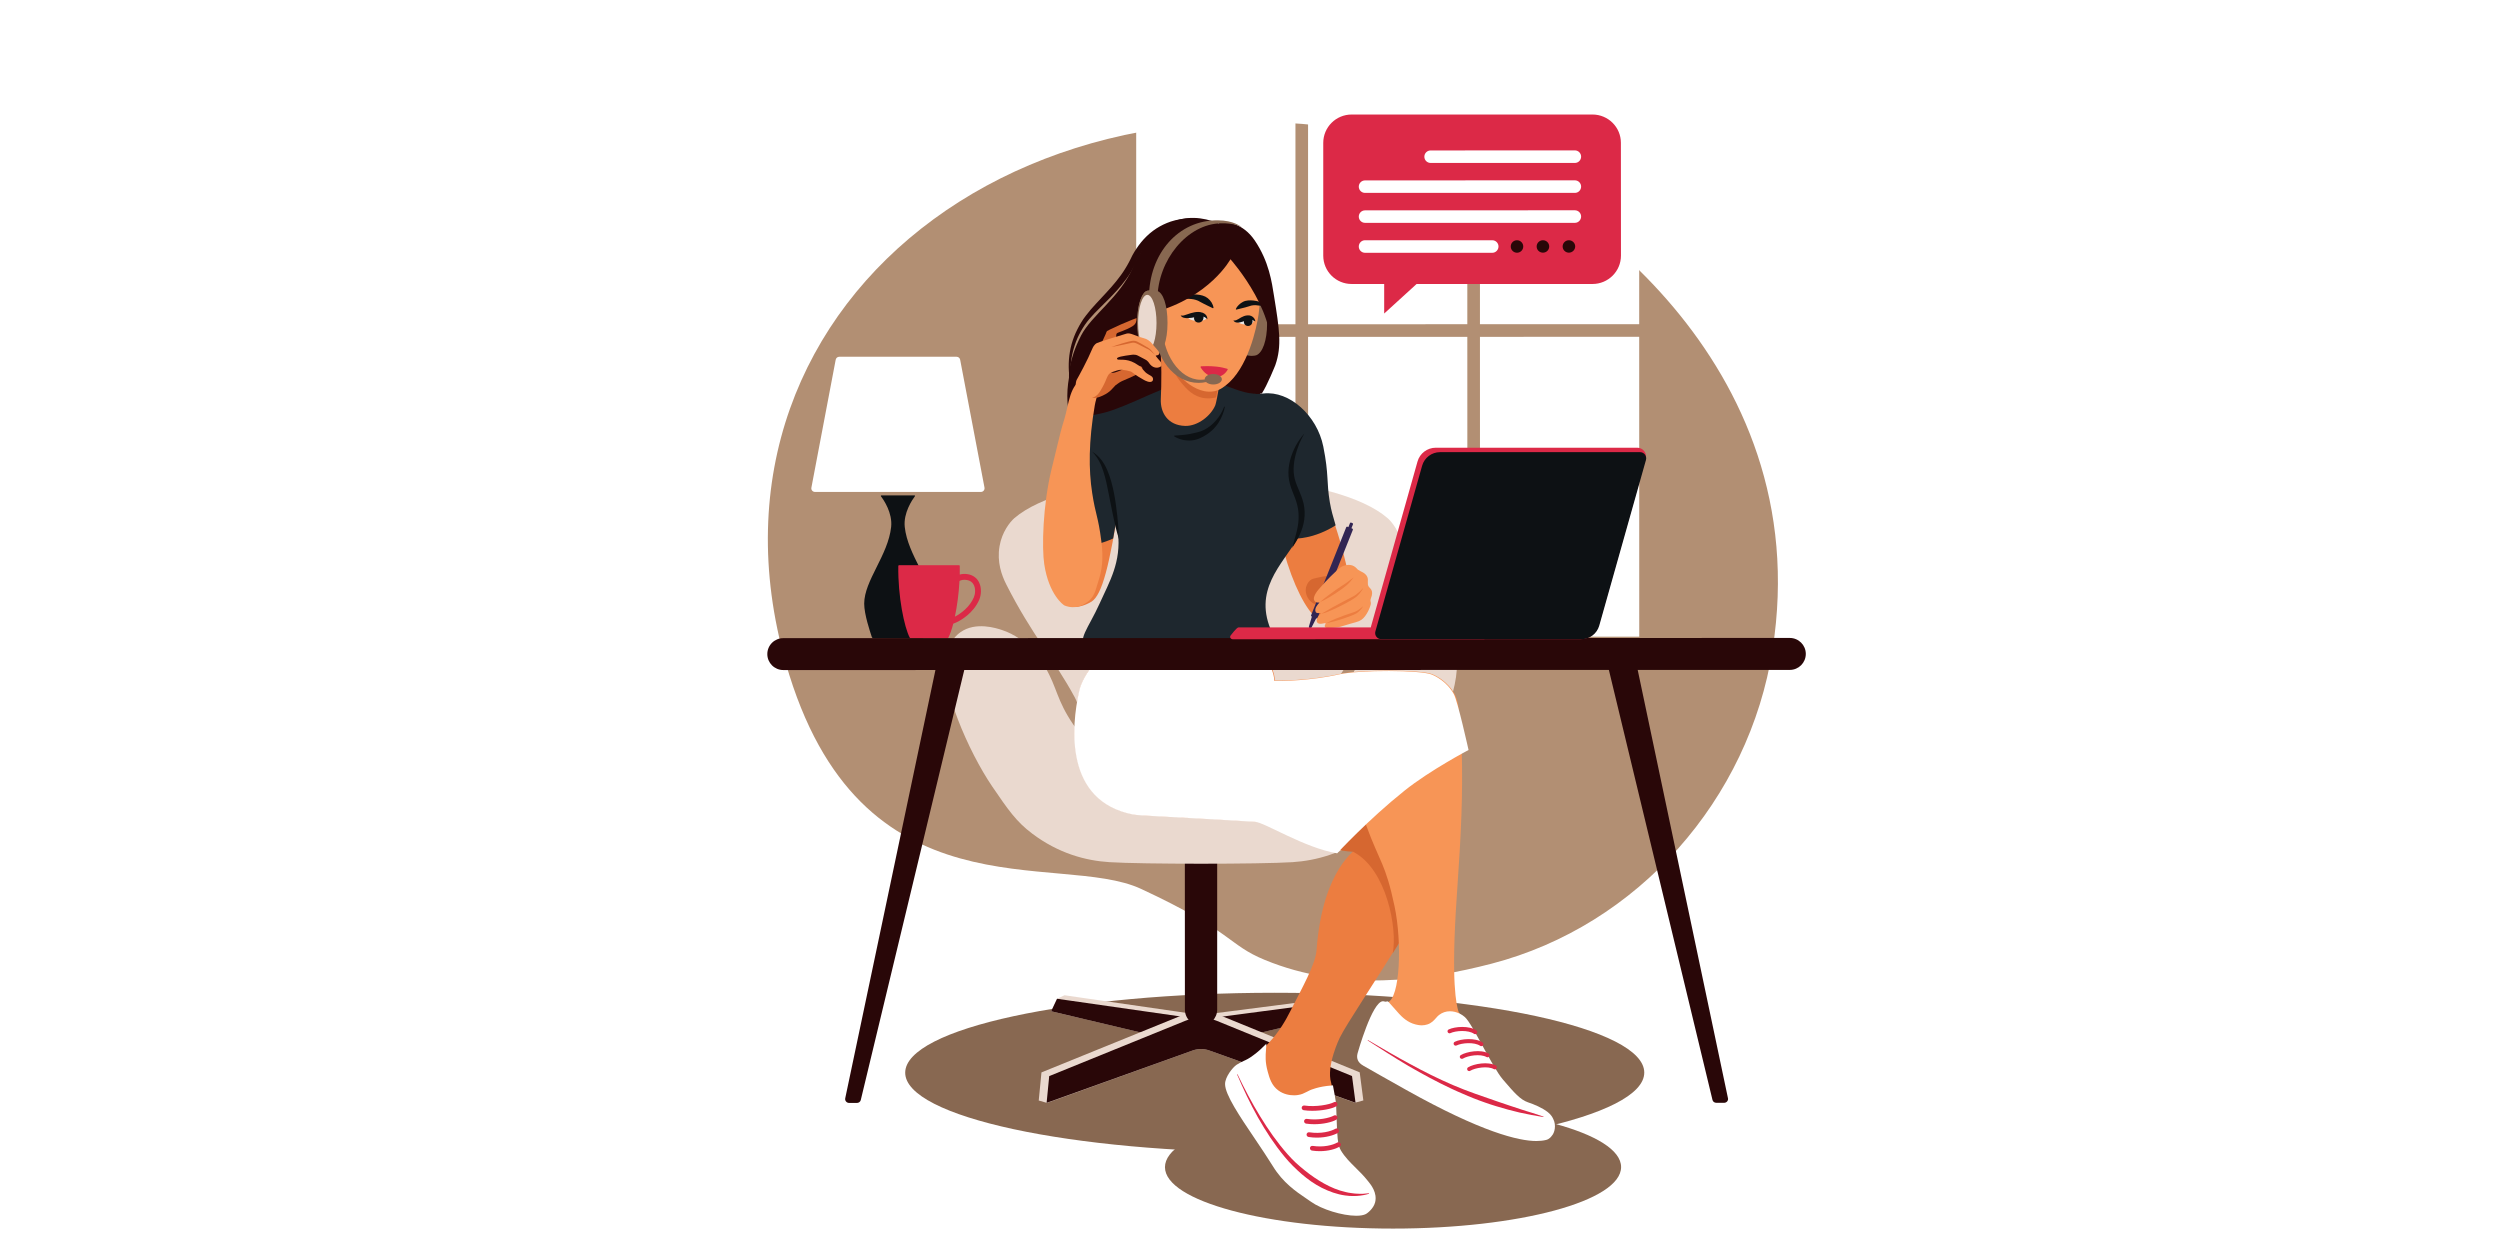 <?xml version="1.0" encoding="UTF-8"?>
<svg xmlns="http://www.w3.org/2000/svg" xmlns:xlink="http://www.w3.org/1999/xlink" width="200" zoomAndPan="magnify" viewBox="0 0 150 75" height="100" preserveAspectRatio="xMidYMid meet" version="1.0">
  <defs>
    <clipPath id="8383afffdf">
      <path d="M 69 66 L 98 66 L 98 73.715 L 69 73.715 Z M 69 66 " clip-rule="nonzero"></path>
    </clipPath>
  </defs>
  <rect x="-15" width="180" fill="#ffffff" y="-7.5" height="90" fill-opacity="1"></rect>
  <rect x="-15" width="180" fill="#ffffff" y="-7.5" height="90" fill-opacity="1"></rect>
  <rect x="-15" width="180" fill="#ffffff" y="-7.5" height="90" fill-opacity="1"></rect>
  <path fill="#b28f73" d="M 75.895 57.598 C 73.656 56.68 74.023 55.918 68.461 53.332 C 63.52 51.039 51.555 55.262 47.145 39.781 C 40.844 17.66 63.258 0.965 88.566 9.648 C 93.73 11.422 109.086 21.57 106.352 38.977 C 104.941 47.965 98.277 55.539 89.496 57.82 C 85.508 58.855 80.586 59.527 75.895 57.598 " fill-opacity="1" fill-rule="nonzero"></path>
  <path fill="#ffffff" d="M 77.73 38.203 L 68.176 38.203 L 68.172 20.215 L 77.727 20.211 L 77.73 38.203 " fill-opacity="1" fill-rule="nonzero"></path>
  <path fill="#ffffff" d="M 77.727 19.457 L 68.172 19.457 L 68.172 1.469 L 77.727 1.465 L 77.727 19.457 " fill-opacity="1" fill-rule="nonzero"></path>
  <path fill="#ffffff" d="M 88.043 38.199 L 78.488 38.203 L 78.484 20.211 L 88.039 20.211 L 88.043 38.199 " fill-opacity="1" fill-rule="nonzero"></path>
  <path fill="#ffffff" d="M 88.039 19.453 L 78.484 19.457 L 78.484 1.465 L 88.039 1.465 L 88.039 19.453 " fill-opacity="1" fill-rule="nonzero"></path>
  <path fill="#ffffff" d="M 98.355 38.199 L 88.801 38.199 L 88.797 20.211 L 98.352 20.207 L 98.355 38.199 " fill-opacity="1" fill-rule="nonzero"></path>
  <path fill="#ffffff" d="M 98.352 19.453 L 88.797 19.453 L 88.797 1.465 L 98.352 1.461 L 98.352 19.453 " fill-opacity="1" fill-rule="nonzero"></path>
  <g clip-path="url(#8383afffdf)">
    <path fill="#886851" d="M 69.898 70.031 C 69.898 72.066 76.023 73.715 83.582 73.715 C 91.141 73.715 97.266 72.062 97.266 70.023 C 97.266 67.988 91.137 66.34 83.582 66.34 C 76.023 66.34 69.898 67.992 69.898 70.031 " fill-opacity="1" fill-rule="nonzero"></path>
  </g>
  <path fill="#886851" d="M 54.312 64.363 C 54.312 67.008 64.242 69.152 76.484 69.148 C 88.73 69.148 98.66 67 98.656 64.355 C 98.656 61.707 88.73 59.566 76.484 59.566 C 64.238 59.57 54.312 61.715 54.312 64.363 " fill-opacity="1" fill-rule="nonzero"></path>
  <path fill="#ead9cf" d="M 80.219 59.852 L 72.062 60.902 L 63.871 59.715 L 63.422 59.926 L 63.07 60.676 L 72.062 62.805 L 81.055 60.676 L 80.699 60.027 L 80.219 59.852 " fill-opacity="1" fill-rule="nonzero"></path>
  <path fill="#290708" d="M 80.699 60.023 L 72.062 61.164 L 63.422 59.926 L 63.07 60.676 L 72.062 62.809 L 81.055 60.676 L 80.699 60.023 " fill-opacity="1" fill-rule="nonzero"></path>
  <path fill="#ead9cf" d="M 81.582 64.34 L 73.055 60.859 C 72.422 60.586 71.699 60.586 71.066 60.859 L 62.488 64.344 L 62.324 66.031 L 62.824 66.176 L 71.543 63.035 C 71.879 62.914 72.246 62.914 72.582 63.035 L 81.293 66.164 L 81.801 66.027 L 81.582 64.34 " fill-opacity="1" fill-rule="nonzero"></path>
  <path fill="#290708" d="M 81.121 64.562 L 73.008 61.25 C 72.402 60.992 71.719 60.992 71.113 61.25 L 62.953 64.566 L 62.797 66.172 L 71.566 63.027 C 71.887 62.914 72.238 62.914 72.555 63.027 L 81.332 66.168 L 81.121 64.562 " fill-opacity="1" fill-rule="nonzero"></path>
  <path fill="#290708" d="M 72.062 61.539 C 71.527 61.539 71.094 61.109 71.094 60.574 L 71.09 50.039 C 71.09 49.812 71.277 49.625 71.508 49.625 L 72.613 49.625 C 72.844 49.625 73.031 49.812 73.031 50.039 L 73.031 60.574 C 73.031 61.105 72.598 61.539 72.062 61.539 " fill-opacity="1" fill-rule="nonzero"></path>
  <path fill="#ead9cf" d="M 56.746 39.473 C 56.945 38.465 57.414 38.086 57.633 37.93 C 58.543 37.285 59.785 37.691 60.109 37.797 C 61.676 38.309 62.512 39.688 62.719 40.047 C 63.43 41.258 63.391 42.004 64.406 43.484 C 64.754 43.992 64.988 43.902 65.023 43.883 C 65.277 43.738 64.625 42.098 64.492 41.852 C 63.242 39.539 61.91 38.094 60.375 35.062 C 60.098 34.516 59.809 33.719 59.973 32.77 C 60.117 31.918 60.602 31.316 60.855 31.094 C 62.387 29.773 65.566 29 68.953 28.719 C 71.105 28.539 72.559 28.496 75.16 28.715 C 78.547 29 81.727 29.77 83.258 31.09 C 83.512 31.312 83.996 31.91 84.141 32.766 C 84.305 33.715 84.02 34.512 83.742 35.059 C 82.203 38.09 80.875 39.539 79.625 41.852 C 79.492 42.094 78.84 43.734 79.094 43.879 C 79.129 43.898 79.363 43.988 79.711 43.484 C 80.727 42 80.688 41.254 81.398 40.043 C 81.605 39.684 82.441 38.305 84.008 37.793 C 84.332 37.688 85.574 37.281 86.484 37.926 C 86.703 38.078 87.172 38.457 87.371 39.469 C 87.703 41.152 86.027 45.066 84.582 47.188 C 83.629 48.586 83.133 49.301 82.195 50.008 C 80.613 51.203 78.977 51.637 77.551 51.73 C 75.586 51.855 68.531 51.855 66.57 51.73 C 65.145 51.641 63.508 51.207 61.926 50.012 C 60.984 49.305 60.488 48.59 59.535 47.191 C 58.09 45.07 56.414 41.156 56.746 39.473 " fill-opacity="1" fill-rule="nonzero"></path>
  <path fill="#ead9cf" d="M 86.598 39.406 C 86.805 40.781 84.734 45.504 82.141 47.027 C 81.035 47.68 80.176 48.117 78.484 48.258 C 73.262 48.691 70.066 48.93 64.805 48.176 C 63.023 47.918 62.086 47.637 61.191 46.945 C 58.941 45.203 58.145 42.867 57.879 42.121 C 57.609 41.371 56.855 38.785 57.965 38.008 C 59.324 37.055 61.316 38.605 61.645 38.926 C 62.578 39.84 63.07 41.004 63.246 41.469 C 63.508 42.16 63.914 43.523 64.957 44.094 C 66.609 45 75.418 46.652 79.238 44.012 C 79.957 43.52 80.453 42.129 80.453 42.129 C 80.645 41.719 81.047 40.457 81.668 39.582 C 81.668 39.582 82.543 38.215 84.188 37.82 C 85.797 37.438 86.438 38.316 86.598 39.406 " fill-opacity="1" fill-rule="nonzero"></path>
  <path fill="#ec7d40" d="M 67.57 38.559 C 66.141 38.871 65 40.461 64.789 41.402 C 64.289 43.625 63.91 48.043 68.012 48.848 C 68.395 48.922 69.957 48.965 75.332 49.281 C 75.988 49.32 79.285 50.887 81.262 50.961 C 81.504 50.969 79.359 51.98 78.992 57.016 C 78.93 57.867 78.117 59.289 77.383 60.738 C 77.18 61.137 76.773 61.906 76.066 62.637 C 75.824 62.883 75.605 63.109 75.262 63.363 C 74.766 63.73 74.629 63.688 74.234 63.949 C 74.016 64.094 73.578 64.641 73.578 65.043 C 73.578 65.918 75.406 68.254 76.434 69.93 C 77.137 71.082 78.098 71.617 78.703 72.047 C 79.539 72.645 81.34 73.066 81.922 72.777 C 81.953 72.762 82.34 72.504 82.434 72.121 C 82.582 71.535 82.125 71.043 81.996 70.879 C 81.484 70.223 80.824 69.785 80.387 69.055 C 80.117 68.609 80.164 67.785 80.09 66.211 C 80.09 66.125 79.887 65.012 79.871 64.969 C 79.555 63.969 80.383 62.27 80.383 62.27 C 80.797 61.422 82.535 58.867 84.172 56.188 C 85.133 54.613 86.668 52.934 87.207 50.172 C 87.273 49.832 87.41 48.988 87.117 48.332 C 86.055 46.129 84.191 45.719 81.039 44.613 C 79.711 44.145 75.551 42.715 75.551 42.57 C 75.551 42.352 75.73 42.152 76.355 41.258 C 76.922 40.445 75.477 38.594 74.816 38.41 C 74.5 38.324 74.203 38.492 74.086 38.559 C 72.68 39.312 71.242 39.496 69.105 38.852 C 67.996 38.512 68.164 38.43 67.57 38.559 " fill-opacity="1" fill-rule="nonzero"></path>
  <path fill="#d66730" d="M 81.207 51.113 C 81.207 51.109 81.199 51.105 81.188 51.105 C 80.773 51.09 80.305 51.012 79.809 50.891 C 80.227 49.25 82.824 46.113 84.082 45.875 C 84.289 45.965 84.488 46.055 84.676 46.148 C 87.043 49.355 85.465 53.688 84.371 55.906 C 84.273 56.051 84.184 56.191 84.098 56.332 C 83.922 56.625 83.742 56.914 83.562 57.199 C 83.859 55.738 83.199 52.164 81.215 51.121 C 81.211 51.121 81.207 51.117 81.207 51.113 " fill-opacity="1" fill-rule="nonzero"></path>
  <path fill="#f79556" d="M 80.309 40.453 C 81.617 40.152 85.301 40.18 85.945 40.453 C 86.109 40.523 86.836 40.852 87.262 41.621 C 87.492 42.031 87.539 42.555 87.629 43.59 C 87.68 44.207 87.695 44.672 87.703 44.977 C 87.773 47.676 87.684 49.82 87.41 53.73 C 87.035 59.094 87.41 60.297 87.488 60.629 C 87.531 60.805 87.703 60.957 87.848 61.078 C 88.316 61.496 89.461 64.055 90.121 64.82 C 90.82 65.637 91.172 66.043 91.66 66.207 C 91.934 66.301 92.465 66.5 92.832 66.793 C 93.031 66.953 93.098 67.105 93.121 67.156 C 93.32 67.535 93.195 67.961 93.051 68.105 C 93.051 68.105 92.941 68.277 92.758 68.324 C 90.707 68.836 85.734 66.074 84.41 65.332 C 83.559 64.859 82.25 64.113 81.832 63.875 C 81.75 63.828 81.41 63.656 81.523 63.223 C 81.754 62.359 82.555 60.02 83.02 60.152 C 83.145 60.188 83.164 60.176 83.238 60.152 C 84.02 59.91 84.125 56.523 83.676 54.391 C 83.137 51.816 82.777 51.723 81.992 49.574 C 81.734 48.863 81.359 47.812 81.48 46.418 C 81.496 46.234 81.512 45.742 81.492 45.598 C 81.406 44.977 81.074 44.609 80.453 44.395 C 78.551 43.738 75.109 42.496 75.109 42.496 C 75.109 42.496 75.543 40.535 76.426 40.82 C 76.598 40.871 78.711 40.82 80.309 40.453 " fill-opacity="1" fill-rule="nonzero"></path>
  <path fill="#ffffff" d="M 81.375 72.945 C 81.625 72.945 81.82 72.91 81.957 72.84 C 82.012 72.812 82.406 72.539 82.508 72.137 C 82.648 71.566 82.258 71.086 82.094 70.883 C 82.078 70.863 82.066 70.848 82.055 70.836 C 81.836 70.559 81.594 70.316 81.355 70.082 C 81.02 69.75 80.699 69.438 80.449 69.02 C 80.25 68.688 80.23 68.105 80.199 67.141 C 80.191 66.867 80.18 66.555 80.164 66.207 C 80.16 66.129 80.035 65.422 79.988 65.188 L 79.977 65.121 L 79.914 65.129 C 79.113 65.18 78.617 65.406 78.598 65.414 C 78.52 65.449 78.453 65.484 78.387 65.52 C 78.227 65.602 78.098 65.668 77.883 65.699 C 77.844 65.707 77.758 65.719 77.648 65.719 C 77.395 65.719 77.023 65.668 76.695 65.422 C 76.293 65.125 76.168 64.684 76.062 64.293 C 75.902 63.715 75.934 63.332 75.957 63.027 C 75.965 62.949 75.969 62.879 75.973 62.805 L 75.98 62.621 L 75.848 62.754 C 75.68 62.922 75.488 63.105 75.215 63.305 C 74.941 63.512 74.781 63.586 74.621 63.656 C 74.5 63.715 74.371 63.773 74.195 63.887 C 73.957 64.047 73.504 64.617 73.504 65.043 C 73.504 65.68 74.379 66.973 75.305 68.344 C 75.676 68.895 76.062 69.469 76.371 69.969 C 76.977 70.965 77.781 71.508 78.371 71.906 C 78.473 71.977 78.57 72.043 78.66 72.105 C 79.297 72.562 80.543 72.945 81.375 72.945 " fill-opacity="1" fill-rule="nonzero"></path>
  <path fill="#ffffff" d="M 92.184 68.461 C 92.402 68.461 92.602 68.438 92.773 68.395 C 92.965 68.348 93.082 68.188 93.105 68.152 C 93.273 67.98 93.395 67.52 93.188 67.125 L 93.18 67.109 C 93.148 67.043 93.074 66.891 92.875 66.734 C 92.531 66.461 92.035 66.258 91.684 66.141 C 91.215 65.98 90.867 65.578 90.176 64.773 C 89.848 64.391 89.395 63.559 88.957 62.758 C 88.531 61.98 88.133 61.242 87.895 61.027 C 87.754 60.895 87.406 60.676 86.996 60.676 C 86.758 60.676 86.539 60.75 86.344 60.898 C 86.281 60.941 86.227 61.008 86.164 61.078 C 86.035 61.223 85.891 61.391 85.633 61.469 C 85.531 61.5 85.422 61.52 85.309 61.52 C 85.145 61.52 85.012 61.484 84.941 61.469 C 84.441 61.348 84.121 61.012 83.949 60.832 C 83.82 60.695 83.668 60.52 83.547 60.379 C 83.301 60.094 83.289 60.082 83.238 60.082 L 83.23 60.082 L 83.203 60.09 C 83.172 60.098 83.156 60.102 83.141 60.102 C 83.117 60.102 83.086 60.098 83.039 60.082 C 83.02 60.078 83 60.074 82.98 60.074 C 82.332 60.074 81.461 63.172 81.453 63.203 C 81.371 63.516 81.484 63.762 81.789 63.934 L 81.797 63.941 C 82.066 64.094 83.465 64.891 84.375 65.398 C 88.902 67.93 91.121 68.461 92.184 68.461 " fill-opacity="1" fill-rule="nonzero"></path>
  <path fill="#ffffff" d="M 67.539 38.582 C 68.133 38.453 67.965 38.539 69.078 38.875 C 71.215 39.523 72.652 39.34 74.055 38.582 C 74.172 38.52 74.469 38.348 74.785 38.434 C 75.348 38.59 76.473 39.949 76.453 40.852 C 76.832 40.891 78.781 40.82 80.277 40.477 C 81.59 40.176 85.27 40.203 85.914 40.477 C 86.082 40.547 86.805 40.875 87.23 41.645 C 87.461 42.055 88.113 45 88.113 45 C 88.113 45 85.801 46.215 84.273 47.438 C 82.086 49.184 80.23 51.199 80.23 51.199 C 78.254 50.871 75.883 49.34 75.301 49.309 C 69.93 48.988 68.363 48.945 67.98 48.871 C 63.879 48.066 64.258 43.648 64.758 41.43 C 64.969 40.484 66.109 38.895 67.539 38.582 " fill-opacity="1" fill-rule="nonzero"></path>
  <path fill="#dc2947" d="M 82.062 62.43 C 82.875 62.945 83.68 63.469 84.512 63.961 C 85.348 64.445 86.199 64.906 87.074 65.316 L 87.406 65.469 L 87.738 65.613 C 87.961 65.715 88.184 65.805 88.41 65.895 C 88.637 65.984 88.863 66.07 89.09 66.148 C 89.32 66.23 89.547 66.305 89.781 66.375 C 90.242 66.516 90.711 66.645 91.18 66.754 C 91.652 66.863 92.133 66.945 92.605 67.023 L 92.613 66.996 C 92.387 66.918 92.156 66.848 91.926 66.77 C 91.695 66.699 91.465 66.633 91.238 66.555 L 90.551 66.328 C 90.324 66.254 90.098 66.176 89.871 66.098 C 88.965 65.781 88.051 65.484 87.172 65.102 C 86.289 64.723 85.43 64.293 84.586 63.832 C 83.738 63.379 82.91 62.887 82.074 62.402 L 82.062 62.43 " fill-opacity="1" fill-rule="nonzero"></path>
  <path fill="#dc2947" d="M 88.516 62.051 C 88.492 62.051 88.469 62.047 88.445 62.031 C 88.102 61.785 87.344 61.836 87.023 61.988 C 86.965 62.016 86.891 61.992 86.863 61.93 C 86.832 61.867 86.859 61.797 86.922 61.766 C 87.297 61.59 88.152 61.523 88.586 61.828 C 88.641 61.867 88.656 61.945 88.617 62 C 88.594 62.035 88.555 62.051 88.516 62.051 " fill-opacity="1" fill-rule="nonzero"></path>
  <path fill="#dc2947" d="M 88.883 62.77 C 88.859 62.77 88.836 62.766 88.812 62.75 C 88.465 62.512 87.711 62.57 87.395 62.727 C 87.332 62.758 87.258 62.73 87.23 62.672 C 87.199 62.609 87.223 62.539 87.285 62.508 C 87.66 62.324 88.516 62.25 88.953 62.547 C 89.008 62.586 89.023 62.664 88.984 62.719 C 88.961 62.754 88.922 62.77 88.883 62.77 " fill-opacity="1" fill-rule="nonzero"></path>
  <path fill="#dc2947" d="M 87.711 63.531 C 87.668 63.531 87.629 63.512 87.605 63.473 C 87.57 63.414 87.59 63.34 87.648 63.305 C 88.004 63.094 88.852 62.945 89.312 63.211 C 89.371 63.242 89.391 63.316 89.359 63.375 C 89.324 63.434 89.25 63.457 89.191 63.422 C 88.824 63.215 88.078 63.332 87.773 63.516 C 87.754 63.527 87.73 63.531 87.711 63.531 " fill-opacity="1" fill-rule="nonzero"></path>
  <path fill="#dc2947" d="M 88.152 64.266 C 88.109 64.266 88.066 64.246 88.047 64.207 C 88.012 64.148 88.027 64.074 88.086 64.039 C 88.441 63.824 89.289 63.676 89.75 63.934 C 89.809 63.969 89.832 64.043 89.797 64.102 C 89.766 64.16 89.691 64.18 89.633 64.148 C 89.262 63.941 88.516 64.066 88.215 64.246 C 88.195 64.262 88.172 64.266 88.152 64.266 " fill-opacity="1" fill-rule="nonzero"></path>
  <path fill="#dc2947" d="M 74.223 64.465 C 74.598 65.34 75.004 66.203 75.473 67.039 C 75.945 67.871 76.469 68.676 77.086 69.418 C 77.391 69.789 77.742 70.133 78.105 70.449 C 78.289 70.605 78.48 70.758 78.68 70.895 C 78.883 71.031 79.09 71.16 79.309 71.27 C 79.746 71.488 80.215 71.66 80.703 71.727 L 80.883 71.746 C 80.914 71.75 80.945 71.754 80.977 71.758 L 81.066 71.758 C 81.191 71.762 81.312 71.766 81.434 71.754 C 81.676 71.738 81.918 71.695 82.145 71.625 L 82.141 71.594 C 81.902 71.625 81.668 71.641 81.43 71.621 C 81.371 71.613 81.312 71.621 81.258 71.609 L 81.082 71.586 C 80.965 71.578 80.852 71.547 80.738 71.523 C 80.285 71.422 79.852 71.238 79.445 71.012 C 79.242 70.902 79.047 70.777 78.852 70.645 C 78.66 70.516 78.473 70.375 78.289 70.227 C 78.109 70.078 77.926 69.93 77.754 69.77 C 77.582 69.609 77.422 69.441 77.266 69.266 C 76.637 68.559 76.094 67.777 75.598 66.965 C 75.102 66.156 74.66 65.312 74.25 64.453 L 74.223 64.465 " fill-opacity="1" fill-rule="nonzero"></path>
  <path fill="#dc2947" d="M 78.734 66.648 C 78.559 66.648 78.383 66.637 78.223 66.613 C 78.145 66.602 78.09 66.527 78.102 66.453 C 78.113 66.375 78.188 66.32 78.266 66.332 C 78.938 66.434 79.773 66.277 80.035 66.133 C 80.102 66.094 80.191 66.117 80.23 66.184 C 80.27 66.254 80.242 66.34 80.176 66.379 C 79.91 66.531 79.312 66.648 78.734 66.648 " fill-opacity="1" fill-rule="nonzero"></path>
  <path fill="#dc2947" d="M 78.855 67.453 C 78.695 67.453 78.527 67.441 78.367 67.418 C 78.289 67.406 78.234 67.332 78.246 67.254 C 78.258 67.176 78.332 67.121 78.41 67.133 C 79.094 67.238 79.785 67.074 80.035 66.934 C 80.102 66.895 80.191 66.918 80.23 66.988 C 80.27 67.055 80.242 67.145 80.176 67.184 C 79.91 67.332 79.395 67.453 78.855 67.453 " fill-opacity="1" fill-rule="nonzero"></path>
  <path fill="#dc2947" d="M 79.012 68.258 C 78.852 68.258 78.688 68.246 78.516 68.219 C 78.438 68.207 78.383 68.133 78.395 68.055 C 78.406 67.98 78.477 67.926 78.559 67.938 C 79.258 68.043 79.844 67.887 80.133 67.723 C 80.203 67.684 80.289 67.707 80.328 67.777 C 80.367 67.844 80.344 67.934 80.277 67.973 C 80.02 68.117 79.562 68.258 79.012 68.258 " fill-opacity="1" fill-rule="nonzero"></path>
  <path fill="#dc2947" d="M 79.188 69.07 C 79.039 69.07 78.879 69.059 78.719 69.035 C 78.641 69.023 78.586 68.949 78.598 68.871 C 78.609 68.793 78.684 68.742 78.762 68.754 C 79.418 68.852 79.969 68.707 80.238 68.551 C 80.309 68.512 80.395 68.539 80.434 68.605 C 80.473 68.676 80.449 68.762 80.379 68.801 C 80.137 68.938 79.707 69.07 79.188 69.07 " fill-opacity="1" fill-rule="nonzero"></path>
  <path fill="#dc2947" d="M 81.102 6.871 L 95.547 6.871 C 96.492 6.871 97.254 7.633 97.254 8.57 L 97.258 15.336 C 97.258 16.277 96.492 17.039 95.551 17.039 L 84.996 17.039 L 83.051 18.812 L 83.051 17.039 L 81.102 17.039 C 80.16 17.043 79.395 16.281 79.395 15.34 L 79.395 8.574 C 79.395 7.633 80.156 6.871 81.102 6.871 " fill-opacity="1" fill-rule="nonzero"></path>
  <path fill="#290708" d="M 91.395 14.789 C 91.395 14.996 91.227 15.164 91.02 15.164 C 90.812 15.164 90.645 14.996 90.645 14.789 C 90.645 14.582 90.812 14.414 91.02 14.414 C 91.227 14.414 91.395 14.582 91.395 14.789 " fill-opacity="1" fill-rule="nonzero"></path>
  <path fill="#290708" d="M 92.953 14.789 C 92.953 14.996 92.785 15.16 92.578 15.16 C 92.367 15.16 92.199 14.996 92.199 14.789 C 92.199 14.582 92.367 14.414 92.578 14.414 C 92.785 14.414 92.953 14.582 92.953 14.789 " fill-opacity="1" fill-rule="nonzero"></path>
  <path fill="#290708" d="M 94.512 14.785 C 94.512 14.992 94.34 15.16 94.133 15.16 C 93.926 15.16 93.758 14.992 93.758 14.789 C 93.758 14.582 93.926 14.414 94.133 14.414 C 94.34 14.414 94.512 14.582 94.512 14.785 " fill-opacity="1" fill-rule="nonzero"></path>
  <path fill="#ffffff" d="M 94.492 9.777 L 85.836 9.777 C 85.629 9.777 85.461 9.609 85.461 9.402 C 85.461 9.195 85.629 9.027 85.836 9.027 L 94.492 9.023 C 94.699 9.023 94.867 9.191 94.867 9.398 C 94.867 9.609 94.699 9.777 94.492 9.777 " fill-opacity="1" fill-rule="nonzero"></path>
  <path fill="#ffffff" d="M 81.902 11.199 L 94.492 11.195 " fill-opacity="1" fill-rule="nonzero"></path>
  <path fill="#ffffff" d="M 94.492 11.574 L 81.902 11.574 C 81.695 11.574 81.527 11.406 81.527 11.199 C 81.527 10.992 81.695 10.824 81.902 10.824 L 94.492 10.82 C 94.699 10.82 94.867 10.988 94.867 11.195 C 94.867 11.406 94.699 11.574 94.492 11.574 " fill-opacity="1" fill-rule="nonzero"></path>
  <path fill="#ffffff" d="M 81.902 12.996 L 94.492 12.992 " fill-opacity="1" fill-rule="nonzero"></path>
  <path fill="#ffffff" d="M 94.492 13.371 L 81.902 13.371 C 81.695 13.371 81.527 13.203 81.527 12.996 C 81.527 12.789 81.695 12.621 81.902 12.621 L 94.492 12.617 C 94.699 12.617 94.867 12.785 94.867 12.992 C 94.867 13.199 94.699 13.371 94.492 13.371 " fill-opacity="1" fill-rule="nonzero"></path>
  <path fill="#ffffff" d="M 81.902 14.793 L 89.531 14.789 " fill-opacity="1" fill-rule="nonzero"></path>
  <path fill="#ffffff" d="M 89.535 15.168 L 81.902 15.168 C 81.695 15.168 81.527 15 81.527 14.793 C 81.527 14.582 81.695 14.414 81.902 14.414 L 89.531 14.414 C 89.742 14.414 89.91 14.582 89.91 14.789 C 89.91 14.996 89.742 15.168 89.535 15.168 " fill-opacity="1" fill-rule="nonzero"></path>
  <path fill="#ffffff" d="M 59.07 29.258 L 57.609 21.582 C 57.59 21.48 57.5 21.406 57.395 21.406 L 50.355 21.406 C 50.25 21.406 50.16 21.48 50.141 21.586 L 48.684 29.258 C 48.656 29.395 48.762 29.516 48.898 29.516 L 58.855 29.516 C 58.992 29.516 59.094 29.391 59.07 29.258 " fill-opacity="1" fill-rule="nonzero"></path>
  <path fill="#0d1114" d="M 54.285 31.617 C 54.195 30.773 54.738 29.984 54.895 29.773 C 54.914 29.754 54.898 29.723 54.871 29.723 L 52.883 29.723 C 52.855 29.723 52.84 29.754 52.855 29.777 C 53.016 29.984 53.559 30.773 53.469 31.617 C 53.285 33.324 51.852 34.836 51.852 36.219 C 51.852 36.863 52.195 37.867 52.305 38.211 C 52.32 38.266 52.375 38.305 52.434 38.305 L 55.324 38.305 C 55.383 38.305 55.434 38.266 55.453 38.211 C 55.562 37.867 55.906 36.859 55.906 36.219 C 55.906 34.836 54.469 33.324 54.285 31.617 " fill-opacity="1" fill-rule="nonzero"></path>
  <path fill="#dc2947" d="M 58.43 35.844 C 58.184 36.414 57.672 36.805 57.293 37 C 57.422 36.387 57.527 35.641 57.57 34.855 C 57.676 34.801 57.816 34.766 58.016 34.801 C 58.203 34.832 58.336 34.926 58.418 35.078 C 58.551 35.32 58.516 35.645 58.43 35.844 Z M 58.727 34.91 C 58.594 34.664 58.371 34.508 58.078 34.453 C 57.883 34.418 57.719 34.434 57.586 34.473 C 57.59 34.301 57.59 34.129 57.586 33.957 C 57.586 33.93 57.566 33.91 57.539 33.91 L 53.945 33.91 C 53.922 33.91 53.898 33.93 53.898 33.957 C 53.871 35.785 54.254 37.621 54.582 38.254 C 54.598 38.285 54.629 38.305 54.664 38.305 L 56.82 38.305 C 56.855 38.305 56.891 38.285 56.906 38.254 C 57 38.07 57.102 37.781 57.195 37.422 C 57.648 37.258 58.41 36.781 58.754 35.984 C 58.875 35.699 58.914 35.258 58.727 34.91 " fill-opacity="1" fill-rule="nonzero"></path>
  <path fill="#290708" d="M 103.449 66.168 L 102.977 66.168 C 102.871 66.168 102.777 66.102 102.75 66 L 96.199 38.812 C 96.129 38.574 96.312 38.336 96.57 38.336 L 97.555 38.336 C 97.73 38.336 97.887 38.453 97.93 38.621 L 103.676 65.883 C 103.715 66.027 103.602 66.168 103.449 66.168 " fill-opacity="1" fill-rule="nonzero"></path>
  <path fill="#290708" d="M 50.945 66.176 L 51.418 66.176 C 51.523 66.176 51.617 66.109 51.645 66.008 L 58.188 38.82 C 58.254 38.578 58.07 38.34 57.816 38.34 L 56.832 38.344 C 56.652 38.344 56.5 38.461 56.457 38.629 L 50.715 65.891 C 50.68 66.035 50.793 66.176 50.945 66.176 " fill-opacity="1" fill-rule="nonzero"></path>
  <path fill="#290708" d="M 73.25 14.383 C 71.422 14.246 70 15.523 67.5 17.84 C 66.391 18.867 65.59 19.316 65.098 20.117 C 64.633 20.871 63.719 22.812 64.152 24.906 C 64.605 27.109 66.59 29.117 68.762 29.305 C 72.484 29.625 75.277 24.41 75.773 23.258 C 76.719 21.059 77.113 17.684 75.184 15.09 C 74.609 14.32 73.555 14.406 73.25 14.383 " fill-opacity="1" fill-rule="nonzero"></path>
  <path fill="#886851" d="M 74.219 19.379 C 74.219 19.945 74.465 21.066 74.676 21.227 C 74.934 21.422 75.312 21.34 75.375 21.316 C 75.75 21.172 76.027 20.449 76.027 19.379 C 76.027 18.309 75.766 17.523 75.375 17.445 C 75.34 17.438 74.824 17.305 74.621 17.578 C 74.281 18.027 74.219 18.75 74.219 19.379 " fill-opacity="1" fill-rule="nonzero"></path>
  <path fill="#886851" d="M 74.207 19.379 C 74.207 20.449 74.496 21.316 74.859 21.316 C 75.219 21.316 75.508 20.449 75.508 19.379 C 75.508 18.312 75.219 17.445 74.859 17.445 C 74.496 17.445 74.207 18.312 74.207 19.379 " fill-opacity="1" fill-rule="nonzero"></path>
  <path fill="#ec7d40" d="M 76.836 23.926 C 77.52 23.789 79.168 26.008 79.32 26.793 C 79.652 28.52 79.5 28.863 79.711 30.129 C 79.875 31.094 80.211 31.484 80.836 34.137 C 81.062 35.098 81.133 36.789 80.727 37.125 C 80.531 37.285 79.762 37.352 79.23 37.203 C 78.113 36.891 75.961 31.832 76.48 26.988 C 76.57 26.18 75.871 24.121 76.836 23.926 " fill-opacity="1" fill-rule="nonzero"></path>
  <path fill="#ec7d40" d="M 65.492 36.098 C 66.125 35.695 66.574 33.961 67.184 29.973 C 67.383 28.684 67.457 28.113 67.344 27.301 C 67.289 26.922 67.086 25.391 66.199 25.102 C 65.621 24.914 65.016 25.227 64.902 25.301 C 63.605 26.133 63.508 27.961 63.523 31.543 C 63.531 34.363 63.602 36.113 64.074 36.332 C 64.664 36.605 65.402 36.152 65.492 36.098 " fill-opacity="1" fill-rule="nonzero"></path>
  <path fill="#1e272e" d="M 77.848 32.312 C 78.602 32.258 79.41 31.98 80.137 31.52 C 79.965 30.91 79.887 30.691 79.789 30.129 C 79.578 28.863 79.742 28.516 79.398 26.793 C 79.023 24.926 77.367 23.434 75.812 23.609 C 74.082 23.809 73.293 22.473 71.047 22.945 C 70.168 23.129 69.16 23.602 68.188 24.031 C 68.094 24.07 67.047 24.535 66.438 24.711 C 65.5 24.98 64.859 24.93 64.469 25.34 C 64.051 25.773 63.75 26.441 63.789 27.023 C 63.539 28.062 63.516 29.512 63.523 31.504 C 63.523 31.82 63.523 32.125 63.527 32.414 C 63.559 32.43 63.59 32.449 63.621 32.465 C 64.484 32.922 65.68 32.82 66.789 32.309 C 66.848 31.992 66.91 31.648 66.969 31.281 C 67.008 31.488 67.043 31.703 67.078 31.926 C 67.281 33.738 66.57 34.895 65.988 36.188 C 65.285 37.75 64.594 38.391 65.199 38.902 C 66.484 39.988 67.965 39.547 72.027 39.238 C 74.805 39.027 77.023 39.438 76.34 37.992 C 75.125 35.418 76.93 33.891 77.848 32.312 " fill-opacity="1" fill-rule="nonzero"></path>
  <path fill="#0d1114" d="M 77.527 32.879 C 77.605 32.582 77.699 32.293 77.773 32.008 C 77.848 31.719 77.902 31.434 77.914 31.148 C 77.926 30.867 77.906 30.582 77.836 30.312 C 77.773 30.039 77.66 29.773 77.547 29.488 C 77.434 29.203 77.336 28.891 77.312 28.566 C 77.301 28.406 77.305 28.246 77.32 28.086 C 77.336 27.93 77.363 27.773 77.402 27.625 C 77.48 27.32 77.598 27.031 77.738 26.758 C 77.812 26.625 77.895 26.492 77.98 26.367 C 78.066 26.242 78.16 26.121 78.262 26.008 C 78.188 26.141 78.117 26.273 78.055 26.41 C 78.023 26.477 77.992 26.547 77.961 26.613 C 77.934 26.684 77.906 26.754 77.883 26.824 C 77.777 27.102 77.703 27.387 77.656 27.676 C 77.637 27.82 77.621 27.965 77.617 28.105 C 77.617 28.176 77.617 28.25 77.621 28.32 C 77.625 28.391 77.633 28.461 77.645 28.531 C 77.664 28.668 77.703 28.805 77.746 28.938 C 77.793 29.074 77.848 29.207 77.906 29.344 C 77.965 29.48 78.023 29.621 78.078 29.766 C 78.133 29.914 78.18 30.066 78.219 30.223 C 78.285 30.539 78.301 30.867 78.254 31.184 C 78.211 31.5 78.113 31.801 77.984 32.082 C 77.855 32.363 77.699 32.625 77.527 32.879 " fill-opacity="1" fill-rule="nonzero"></path>
  <path fill="#0d1114" d="M 65.531 27.105 C 65.738 27.219 65.922 27.383 66.07 27.578 C 66.219 27.766 66.336 27.98 66.434 28.203 C 66.625 28.645 66.742 29.105 66.836 29.57 C 66.926 30.031 66.988 30.496 67.039 30.961 C 67.09 31.43 67.129 31.895 67.145 32.367 C 67 31.918 66.895 31.461 66.797 31 C 66.699 30.543 66.613 30.086 66.523 29.629 C 66.434 29.176 66.344 28.723 66.203 28.289 C 66.133 28.074 66.051 27.859 65.941 27.66 C 65.891 27.559 65.824 27.465 65.758 27.371 C 65.727 27.324 65.691 27.277 65.652 27.234 C 65.613 27.188 65.57 27.148 65.531 27.105 " fill-opacity="1" fill-rule="nonzero"></path>
  <path fill="#ec7d40" d="M 73.289 21.625 C 73.398 21.988 72.996 24.129 72.918 24.316 C 72.66 24.934 71.879 25.574 71.109 25.555 C 70.043 25.523 69.621 24.734 69.648 23.961 C 69.688 22.926 69.727 21.98 69.555 19.922 C 69.512 19.367 73.078 20.922 73.289 21.625 " fill-opacity="1" fill-rule="nonzero"></path>
  <path fill="#d66730" d="M 71.824 20.465 C 71.426 20.32 71.418 20.121 70.895 20.312 C 70.527 20.449 70.242 20.805 70.039 21.266 C 70.172 21.871 70.527 22.551 70.922 23.02 C 71.188 23.328 71.594 23.809 72.289 23.891 C 72.496 23.914 72.734 23.902 72.961 23.848 C 73.125 23.145 73.367 21.895 73.289 21.625 C 73.078 20.922 72.199 20.602 71.824 20.465 " fill-opacity="1" fill-rule="nonzero"></path>
  <path fill="#f79556" d="M 68.648 17.152 C 68.629 16.199 69.098 15.484 69.27 15.23 C 70.078 14.023 70.953 13.711 71.273 13.637 C 72.402 13.375 73.363 13.395 74.258 14.07 C 75.891 15.305 75.633 18.02 75.516 18.855 C 75.398 19.664 74.887 22.098 73.531 23.137 C 73.297 23.316 73.004 23.516 72.52 23.5 C 71.836 23.477 71.207 22.98 70.977 22.738 C 70.191 21.895 70 21.273 69.711 19.727 C 69.414 18.148 68.668 18.105 68.648 17.152 " fill-opacity="1" fill-rule="nonzero"></path>
  <path fill="#f79556" d="M 65.531 29.578 C 65.738 30.93 65.887 30.949 66.082 32.484 C 66.219 33.539 66.121 34.219 65.887 34.918 C 65.73 35.383 65.684 35.891 65.098 36.215 C 65.004 36.266 64.547 36.594 63.875 36.332 C 63.789 36.297 62.93 35.664 62.656 33.859 C 62.504 32.875 62.566 30.32 63.09 28.164 C 63.742 25.473 63.633 25.906 63.875 25.102 C 64.113 24.316 64.191 22.945 65.059 22.746 C 65.348 22.68 65.652 22.914 65.805 23.141 C 66.008 23.438 65.781 23.781 65.688 24.316 C 65.312 26.496 65.316 28.184 65.531 29.578 " fill-opacity="1" fill-rule="nonzero"></path>
  <path fill="#0d1114" d="M 73.492 24.406 C 73.434 24.73 73.305 25.043 73.129 25.332 C 73.043 25.477 72.934 25.605 72.816 25.734 C 72.754 25.793 72.691 25.855 72.625 25.906 C 72.59 25.934 72.559 25.961 72.523 25.988 L 72.414 26.062 C 72.27 26.156 72.117 26.246 71.953 26.312 C 71.789 26.379 71.613 26.422 71.438 26.43 C 71.262 26.438 71.086 26.422 70.918 26.379 C 70.75 26.336 70.586 26.273 70.441 26.172 L 70.453 26.137 C 70.793 26.117 71.098 26.094 71.395 26.039 C 71.539 26.008 71.684 25.977 71.828 25.941 C 71.977 25.906 72.121 25.859 72.254 25.789 C 72.523 25.652 72.766 25.453 72.969 25.215 C 73.176 24.977 73.34 24.699 73.453 24.395 L 73.492 24.406 " fill-opacity="1" fill-rule="nonzero"></path>
  <path fill="#dc2947" d="M 72.039 22.047 C 72.023 22.016 72.043 21.98 72.074 21.977 C 72.223 21.969 72.578 21.953 72.984 21.996 C 73.262 22.023 73.523 22.094 73.629 22.125 C 73.66 22.133 73.672 22.168 73.656 22.191 C 73.578 22.324 73.332 22.672 72.836 22.617 C 72.391 22.566 72.129 22.195 72.039 22.047 " fill-opacity="1" fill-rule="nonzero"></path>
  <path fill="#0d1114" d="M 74.148 18.551 C 74.188 18.449 74.254 18.363 74.328 18.293 C 74.402 18.219 74.488 18.16 74.582 18.109 C 74.77 18.012 74.996 18.012 75.199 18.031 C 75.254 18.039 75.305 18.043 75.355 18.055 L 75.43 18.07 C 75.457 18.078 75.484 18.086 75.512 18.094 C 75.617 18.133 75.707 18.191 75.785 18.258 C 75.938 18.395 75.523 18.332 75.445 18.324 L 75.391 18.316 L 75.324 18.312 C 75.281 18.312 75.238 18.316 75.195 18.316 C 75.156 18.32 75.113 18.328 75.07 18.336 C 75.031 18.348 74.988 18.359 74.949 18.375 C 74.871 18.398 74.793 18.426 74.711 18.445 L 74.457 18.508 C 74.367 18.531 74.277 18.555 74.172 18.578 L 74.148 18.551 " fill-opacity="1" fill-rule="nonzero"></path>
  <path fill="#0d1114" d="M 70.582 18.008 C 70.75 17.883 70.945 17.793 71.156 17.73 C 71.363 17.668 71.59 17.648 71.816 17.672 C 71.875 17.676 71.93 17.691 71.988 17.695 C 72.043 17.707 72.102 17.719 72.156 17.734 C 72.27 17.766 72.375 17.82 72.465 17.891 C 72.645 18.039 72.781 18.238 72.812 18.473 L 72.781 18.496 C 72.57 18.402 72.406 18.312 72.242 18.234 C 72.16 18.195 72.082 18.152 72.004 18.109 C 71.965 18.086 71.926 18.062 71.883 18.043 C 71.844 18.027 71.801 18.008 71.754 17.996 C 71.664 17.969 71.574 17.949 71.48 17.941 C 71.383 17.93 71.289 17.926 71.191 17.93 C 70.992 17.938 70.793 17.98 70.602 18.047 L 70.582 18.008 " fill-opacity="1" fill-rule="nonzero"></path>
  <path fill="#e6e6e6" d="M 71.305 19.066 C 71.305 19.117 71.477 19.273 71.965 19.254 C 72.18 19.242 72.395 19.18 72.391 19.074 C 72.387 18.969 72.238 18.785 72.051 18.762 C 71.723 18.723 71.301 18.957 71.305 19.066 " fill-opacity="1" fill-rule="nonzero"></path>
  <path fill="#0d1114" d="M 71.676 18.926 C 71.789 18.641 72.301 18.738 72.199 19.125 C 72.098 19.512 71.496 19.387 71.676 18.926 " fill-opacity="1" fill-rule="nonzero"></path>
  <path fill="#0d1114" d="M 72.441 19.152 C 72.387 19.098 72.328 19.051 72.273 19.023 C 72.215 19 72.16 18.988 72.102 18.984 C 71.98 18.98 71.852 19.004 71.715 19.027 C 71.578 19.055 71.434 19.082 71.277 19.086 C 71.199 19.09 71.117 19.09 71.035 19.066 C 70.996 19.059 70.953 19.039 70.918 19.016 C 70.879 18.992 70.852 18.953 70.84 18.918 C 70.879 18.934 70.91 18.941 70.945 18.938 C 70.977 18.938 71.008 18.934 71.043 18.922 C 71.105 18.906 71.172 18.883 71.238 18.859 C 71.371 18.812 71.512 18.766 71.664 18.738 C 71.812 18.711 71.984 18.699 72.152 18.762 C 72.238 18.793 72.316 18.848 72.371 18.918 C 72.422 18.992 72.445 19.074 72.441 19.152 " fill-opacity="1" fill-rule="nonzero"></path>
  <path fill="#e6e6e6" d="M 74.293 19.309 C 74.301 19.359 74.465 19.504 74.922 19.465 C 75.125 19.449 75.215 19.352 75.207 19.246 C 75.199 19.148 75.16 19 74.984 18.984 C 74.676 18.961 74.285 19.203 74.293 19.309 " fill-opacity="1" fill-rule="nonzero"></path>
  <path fill="#0d1114" d="M 74.66 19.18 C 74.75 18.918 75.219 18.984 75.145 19.34 C 75.066 19.695 74.516 19.605 74.66 19.18 " fill-opacity="1" fill-rule="nonzero"></path>
  <path fill="#0d1114" d="M 75.324 19.285 C 75.266 19.254 75.211 19.223 75.16 19.203 C 75.109 19.184 75.059 19.172 75.016 19.172 C 74.926 19.168 74.84 19.195 74.738 19.234 C 74.637 19.27 74.523 19.32 74.391 19.344 C 74.324 19.355 74.25 19.363 74.176 19.348 C 74.102 19.332 74.035 19.289 74.004 19.227 C 74.074 19.238 74.125 19.227 74.172 19.211 C 74.223 19.191 74.266 19.164 74.316 19.137 C 74.41 19.078 74.512 19.012 74.641 18.965 C 74.703 18.945 74.773 18.926 74.848 18.922 C 74.922 18.914 75.004 18.926 75.074 18.957 C 75.148 18.988 75.207 19.039 75.25 19.098 C 75.289 19.156 75.316 19.219 75.324 19.285 " fill-opacity="1" fill-rule="nonzero"></path>
  <path fill="#f79556" d="M 70 20.527 C 69.953 20.605 69.785 20.891 69.57 20.883 C 69.336 20.875 69.191 20.543 68.938 19.98 C 68.699 19.441 68.711 19.246 68.742 19.117 C 68.758 19.035 68.812 18.789 69.016 18.684 C 69.273 18.547 69.59 18.727 69.648 18.762 C 70.172 19.074 70.332 19.977 70 20.527 " fill-opacity="1" fill-rule="nonzero"></path>
  <path fill="#d66730" d="M 66.004 20.855 C 66.109 20.449 66.344 20.152 66.441 19.742 C 66.449 19.715 66.465 19.617 66.551 19.551 C 66.75 19.398 67.176 19.355 67.641 19.113 C 67.691 19.09 67.992 18.895 68.074 18.941 C 68.141 18.98 68.211 19.082 68.191 19.172 C 68.184 19.227 68.191 19.422 67.949 19.574 C 67.547 19.824 67.078 19.938 67.016 19.996 C 66.926 20.082 66.996 20.391 66.992 20.512 C 66.984 21.484 66.453 21.656 66.5 22.078 C 66.512 22.164 66.551 22.301 66.652 22.344 C 66.789 22.402 66.906 22.363 67.34 22.18 C 67.418 22.148 68.336 21.77 68.52 22.039 C 68.582 22.133 68.508 22.297 68.406 22.359 C 68.324 22.406 68.027 22.562 67.742 22.684 C 67.328 22.859 67.242 22.891 67.078 23.012 C 66.91 23.137 66.949 23.082 66.77 23.289 C 66.508 23.602 66.18 23.734 66 23.805 C 65.699 23.926 65.266 23.91 65.059 23.73 C 64.867 23.559 64.98 23.336 65.133 22.828 C 65.465 21.734 65.77 21.734 66.004 20.855 " fill-opacity="1" fill-rule="nonzero"></path>
  <path fill="#290708" d="M 66.594 19.773 C 67.5 19.332 68.434 18.961 69.234 18.742 C 72.602 17.82 73.828 15.555 73.828 15.555 C 73.828 15.555 77.016 19.117 76.094 21.906 C 75.766 22.91 75.352 23.391 75.332 23.633 C 75.438 23.629 75.543 23.625 75.656 23.609 C 75.676 23.609 75.691 23.605 75.711 23.605 C 76.039 23.113 76.52 21.906 76.52 21.906 C 76.922 20.75 76.762 19.754 76.441 17.758 C 76.312 16.953 76.148 15.699 75.281 14.422 C 74.57 13.379 73.625 13.305 73.262 13.34 C 73.113 13.383 73.129 13.406 73.102 13.395 C 71.129 12.605 69.227 13.191 67.973 16.055 C 67.184 17.852 65.504 18.902 64.867 20.129 C 64.094 21.629 64.113 22.629 64.152 22.785 C 64.172 22.867 64.66 20.723 66.594 19.773 " fill-opacity="1" fill-rule="nonzero"></path>
  <path fill="#290708" d="M 72.805 13.371 C 72.195 13.238 71.574 13.219 70.98 13.344 C 70.832 13.379 70.688 13.414 70.547 13.465 C 70.402 13.512 70.266 13.57 70.133 13.633 C 69.859 13.762 69.609 13.926 69.383 14.113 C 68.922 14.492 68.562 14.977 68.289 15.504 C 68.254 15.57 68.223 15.641 68.191 15.707 C 68.156 15.777 68.121 15.852 68.086 15.922 C 68.012 16.062 67.93 16.203 67.848 16.34 C 67.68 16.609 67.488 16.867 67.289 17.109 C 66.887 17.598 66.434 18.035 65.996 18.469 C 65.777 18.684 65.562 18.902 65.367 19.133 C 65.172 19.359 65.004 19.609 64.855 19.875 C 64.707 20.137 64.582 20.414 64.488 20.703 C 64.391 20.988 64.32 21.289 64.277 21.59 C 64.195 22.195 64.219 22.816 64.32 23.426 C 64.164 22.828 64.09 22.203 64.137 21.574 C 64.16 21.262 64.215 20.949 64.297 20.645 C 64.383 20.34 64.496 20.047 64.641 19.762 C 64.711 19.621 64.789 19.48 64.871 19.348 C 64.914 19.281 64.957 19.211 65 19.145 C 65.047 19.078 65.094 19.016 65.141 18.953 C 65.332 18.699 65.539 18.461 65.75 18.234 C 66.172 17.773 66.605 17.336 66.984 16.863 C 67.078 16.746 67.172 16.625 67.258 16.504 C 67.348 16.383 67.43 16.254 67.508 16.129 C 67.59 16 67.664 15.871 67.734 15.738 C 67.77 15.676 67.801 15.605 67.836 15.539 C 67.871 15.469 67.906 15.395 67.941 15.324 C 68.094 15.043 68.273 14.773 68.477 14.523 C 68.684 14.273 68.918 14.047 69.176 13.852 C 69.438 13.66 69.719 13.5 70.016 13.379 C 70.316 13.254 70.629 13.18 70.945 13.137 C 71.105 13.117 71.266 13.105 71.422 13.109 C 71.582 13.109 71.738 13.117 71.895 13.141 C 72.051 13.16 72.207 13.191 72.359 13.23 L 72.473 13.258 C 72.508 13.27 72.547 13.281 72.582 13.293 C 72.66 13.316 72.73 13.348 72.805 13.371 " fill-opacity="1" fill-rule="nonzero"></path>
  <path fill="#886851" d="M 69.727 19.465 C 69.727 21.215 70.77 22.785 72.035 22.785 C 72.121 22.785 72.203 22.777 72.285 22.766 C 72.285 22.762 72.281 22.762 72.281 22.758 C 72.281 22.582 72.512 22.441 72.797 22.441 C 73.082 22.441 73.312 22.582 73.312 22.758 C 73.312 22.93 73.082 23.07 72.797 23.07 C 72.613 23.07 72.453 23.012 72.363 22.922 C 72.23 22.957 72.078 22.973 71.91 22.973 C 70.473 22.973 69.254 21.492 69.254 19.539 L 69.727 19.465 " fill-opacity="1" fill-rule="nonzero"></path>
  <path fill="#886851" d="M 74.523 13.656 L 74.508 13.641 C 74.434 13.578 74.02 13.227 73.07 13.219 C 70.699 13.195 68.938 15.223 68.938 17.875 L 69.445 17.977 C 69.445 15.602 71.246 13.422 73.273 13.398 C 74.016 13.387 74.375 13.555 74.523 13.656 " fill-opacity="1" fill-rule="nonzero"></path>
  <path fill="#886851" d="M 68.238 19.379 C 68.238 19.945 68.488 21.066 68.699 21.227 C 68.953 21.422 69.336 21.34 69.398 21.316 C 69.77 21.172 70.051 20.449 70.051 19.379 C 70.051 18.309 69.789 17.523 69.398 17.445 C 69.359 17.438 68.848 17.305 68.641 17.578 C 68.305 18.027 68.238 18.75 68.238 19.379 " fill-opacity="1" fill-rule="nonzero"></path>
  <path fill="#886851" d="M 68.227 19.379 C 68.227 20.449 68.52 21.316 68.879 21.316 C 69.238 21.316 69.531 20.449 69.531 19.379 C 69.531 18.312 69.238 17.445 68.879 17.445 C 68.52 17.445 68.227 18.312 68.227 19.379 " fill-opacity="1" fill-rule="nonzero"></path>
  <path fill="#ead9cf" d="M 68.285 19.379 C 68.285 20.312 68.535 21.066 68.84 21.066 C 69.145 21.066 69.391 20.312 69.391 19.379 C 69.391 18.449 69.145 17.691 68.84 17.691 C 68.535 17.691 68.285 18.449 68.285 19.379 " fill-opacity="1" fill-rule="nonzero"></path>
  <path fill="#f79556" d="M 67.895 21.289 C 67.949 21.281 68.027 21.27 68.133 21.289 C 68.234 21.309 68.297 21.348 68.434 21.422 C 68.77 21.609 68.742 21.574 68.805 21.625 C 68.969 21.758 68.934 21.824 69.109 21.961 C 69.191 22.023 69.41 22.137 69.645 21.992 C 69.73 21.941 69.684 21.816 69.68 21.793 C 69.664 21.719 69.625 21.695 69.477 21.523 C 69.367 21.395 69.328 21.34 69.344 21.324 C 69.352 21.312 69.547 21.355 69.547 21.188 C 69.547 21.109 69.492 21.043 69.41 20.953 C 69.129 20.641 69.102 20.551 68.906 20.418 C 68.879 20.398 68.793 20.336 68.602 20.285 C 68.098 20.148 67.82 19.949 67.594 20.016 C 67.359 20.082 65.914 20.527 65.809 20.586 C 65.641 20.68 65.57 20.852 65.539 20.922 C 65.262 21.594 64.711 22.605 64.598 22.797 C 64.539 22.898 64.398 23.738 64.934 23.906 C 65.34 24.031 65.699 23.801 65.742 23.77 C 65.91 23.656 65.988 23.516 66.148 23.234 C 66.426 22.738 66.426 22.469 66.652 22.363 C 66.668 22.355 66.816 22.285 67.02 22.23 C 67.094 22.207 67.129 22.199 67.156 22.195 C 67.426 22.16 67.82 22.281 67.863 22.297 C 67.926 22.316 68.102 22.508 68.637 22.797 C 68.707 22.836 69.008 23 69.141 22.867 C 69.203 22.805 69.176 22.703 69.176 22.699 C 69.145 22.578 69.016 22.527 68.906 22.465 C 68.586 22.281 68.641 22.148 68.266 21.895 C 68.145 21.812 68.043 21.75 67.895 21.691 C 67.391 21.492 67.055 21.66 67.02 21.523 C 66.996 21.422 67.363 21.359 67.895 21.289 " fill-opacity="1" fill-rule="nonzero"></path>
  <path fill="#d66730" d="M 66.684 20.82 C 66.914 20.734 67.145 20.66 67.375 20.59 C 67.492 20.555 67.609 20.523 67.727 20.492 C 67.789 20.477 67.844 20.461 67.91 20.453 C 67.977 20.441 68.043 20.441 68.109 20.453 C 68.141 20.457 68.184 20.473 68.211 20.484 C 68.238 20.5 68.266 20.512 68.293 20.527 C 68.348 20.555 68.402 20.582 68.457 20.613 C 68.562 20.676 68.668 20.734 68.77 20.797 L 68.926 20.891 C 68.984 20.926 69.031 20.969 69.07 21.016 C 69.152 21.105 69.223 21.203 69.309 21.289 C 69.207 21.223 69.121 21.133 69.031 21.055 C 68.984 21.016 68.938 20.98 68.891 20.957 C 68.836 20.934 68.781 20.906 68.727 20.879 C 68.617 20.824 68.512 20.766 68.402 20.711 C 68.348 20.684 68.297 20.656 68.242 20.629 C 68.215 20.617 68.188 20.602 68.164 20.594 C 68.137 20.582 68.117 20.574 68.09 20.57 C 68.035 20.559 67.98 20.559 67.926 20.566 C 67.871 20.574 67.812 20.586 67.754 20.602 L 67.398 20.68 C 67.164 20.73 66.926 20.781 66.684 20.82 " fill-opacity="1" fill-rule="nonzero"></path>
  <path fill="#290708" d="M 107.387 40.195 L 47 40.203 C 46.469 40.203 46.039 39.773 46.039 39.246 C 46.039 38.715 46.469 38.289 47 38.289 L 107.387 38.277 C 107.918 38.277 108.348 38.707 108.348 39.234 C 108.348 39.766 107.918 40.195 107.387 40.195 " fill-opacity="1" fill-rule="nonzero"></path>
  <path fill="#d66730" d="M 79.664 34.602 C 79.566 34.555 79.5 34.555 78.973 34.68 C 78.797 34.723 78.77 34.723 78.703 34.758 C 78.438 34.902 78.367 35.223 78.359 35.254 C 78.273 35.652 78.523 36.102 78.895 36.25 C 78.965 36.277 79.113 36.332 79.281 36.285 C 79.738 36.16 79.805 35.383 79.816 35.254 C 79.832 35.094 79.871 34.707 79.664 34.602 " fill-opacity="1" fill-rule="nonzero"></path>
  <path fill="#312553" d="M 78.984 37.102 L 78.699 36.988 C 78.668 36.977 78.652 36.941 78.668 36.91 L 80.773 31.637 C 80.785 31.605 80.82 31.59 80.852 31.605 L 81.137 31.715 C 81.168 31.73 81.184 31.766 81.168 31.797 L 79.062 37.066 C 79.051 37.098 79.016 37.113 78.984 37.102 " fill-opacity="1" fill-rule="nonzero"></path>
  <path fill="#312553" d="M 80.938 31.93 L 80.852 31.895 C 80.824 31.883 80.812 31.855 80.824 31.828 L 81 31.383 C 81.012 31.359 81.039 31.344 81.066 31.355 L 81.152 31.391 C 81.176 31.398 81.191 31.43 81.18 31.457 L 81.004 31.898 C 80.992 31.926 80.961 31.938 80.938 31.93 " fill-opacity="1" fill-rule="nonzero"></path>
  <path fill="#312553" d="M 78.582 37.691 C 78.543 37.676 78.52 37.633 78.535 37.59 L 78.73 36.934 C 78.742 36.887 78.797 36.859 78.84 36.879 L 78.957 36.926 C 79.004 36.945 79.023 36.996 79 37.043 L 78.691 37.652 C 78.672 37.691 78.625 37.707 78.582 37.691 " fill-opacity="1" fill-rule="nonzero"></path>
  <path fill="#f79556" d="M 80.301 34.148 C 80.395 34.062 80.5 33.988 80.625 33.945 C 81.211 33.758 81.402 34.133 81.473 34.18 C 81.684 34.32 81.789 34.32 81.934 34.465 C 82.145 34.676 82.047 34.887 82.074 35.062 C 82.078 35.102 82.09 35.125 82.109 35.172 C 82.172 35.312 82.465 35.383 82.25 35.914 C 82.188 36.074 82.27 36.098 82.25 36.23 C 82.23 36.395 82.004 36.973 81.684 37.188 C 81.457 37.336 81.449 37.285 80.406 37.609 C 80.406 37.609 80.121 37.68 79.66 37.68 C 79.625 37.68 79.562 37.688 79.52 37.645 C 79.414 37.539 79.578 37.43 79.527 37.391 C 79.488 37.363 79.125 37.527 79.023 37.328 C 78.914 37.113 79.227 36.836 79.27 36.797 C 79.312 36.754 79.004 36.84 78.945 36.727 C 78.84 36.516 79.055 36.273 79.164 36.16 C 79.199 36.125 78.918 36.227 78.84 35.988 C 78.805 35.883 78.867 35.66 79.105 35.379 C 79.664 34.719 80.082 34.352 80.301 34.148 " fill-opacity="1" fill-rule="nonzero"></path>
  <path fill="#ec7d40" d="M 81.789 35.277 C 81.742 35.395 81.668 35.496 81.586 35.598 C 81.543 35.645 81.5 35.691 81.457 35.734 C 81.434 35.758 81.41 35.781 81.387 35.801 C 81.363 35.824 81.332 35.844 81.305 35.863 C 81.199 35.938 81.094 36 80.984 36.062 C 80.875 36.125 80.766 36.184 80.656 36.242 C 80.434 36.359 80.207 36.473 79.98 36.574 C 79.863 36.625 79.75 36.672 79.633 36.719 C 79.574 36.738 79.516 36.762 79.453 36.781 C 79.395 36.801 79.332 36.82 79.27 36.832 C 79.383 36.773 79.488 36.707 79.598 36.645 C 79.707 36.582 79.812 36.52 79.922 36.457 C 80.137 36.336 80.359 36.215 80.578 36.102 C 80.797 35.984 81.023 35.871 81.238 35.758 C 81.254 35.75 81.262 35.742 81.273 35.734 C 81.285 35.727 81.301 35.719 81.312 35.711 L 81.387 35.656 C 81.434 35.617 81.48 35.582 81.527 35.539 C 81.621 35.461 81.711 35.375 81.789 35.277 " fill-opacity="1" fill-rule="nonzero"></path>
  <path fill="#ec7d40" d="M 81.223 34.641 C 81.098 34.812 80.961 34.973 80.801 35.113 C 80.715 35.188 80.633 35.25 80.551 35.312 C 80.465 35.375 80.379 35.434 80.293 35.492 C 80.117 35.613 79.941 35.727 79.762 35.832 C 79.582 35.938 79.398 36.043 79.199 36.125 C 79.359 35.984 79.523 35.852 79.691 35.727 C 79.855 35.602 80.027 35.477 80.199 35.359 C 80.285 35.301 80.375 35.242 80.461 35.184 L 80.719 35.016 C 80.891 34.898 81.051 34.766 81.223 34.641 " fill-opacity="1" fill-rule="nonzero"></path>
  <path fill="#ec7d40" d="M 81.789 36.371 C 81.742 36.465 81.676 36.547 81.602 36.621 C 81.527 36.699 81.449 36.77 81.352 36.82 C 81.301 36.848 81.254 36.867 81.207 36.891 C 81.16 36.91 81.113 36.93 81.062 36.949 C 80.969 36.988 80.871 37.023 80.773 37.055 C 80.582 37.125 80.387 37.188 80.188 37.242 C 79.992 37.297 79.789 37.348 79.586 37.387 C 79.77 37.285 79.957 37.203 80.145 37.121 C 80.336 37.043 80.527 36.973 80.719 36.902 C 80.816 36.867 80.914 36.836 81.012 36.805 C 81.105 36.773 81.207 36.738 81.297 36.707 C 81.383 36.672 81.469 36.621 81.551 36.562 C 81.633 36.508 81.711 36.441 81.789 36.371 " fill-opacity="1" fill-rule="nonzero"></path>
  <path fill="#dc2947" d="M 73.969 38.355 L 89.066 38.352 L 89.066 37.645 L 74.305 37.645 C 74.203 37.645 73.844 38.121 73.844 38.121 C 73.762 38.215 73.832 38.352 73.965 38.355 C 73.965 38.355 73.965 38.355 73.969 38.355 " fill-opacity="1" fill-rule="nonzero"></path>
  <path fill="#dc2947" d="M 82.875 38.352 L 94.836 38.352 C 95.34 38.352 95.785 38.016 95.922 37.531 L 98.742 27.527 C 98.836 27.195 98.586 26.863 98.238 26.863 L 86.145 26.863 C 85.637 26.863 85.188 27.203 85.051 27.691 L 82.27 37.555 C 82.156 37.957 82.457 38.352 82.875 38.352 " fill-opacity="1" fill-rule="nonzero"></path>
  <path fill="#0d1114" d="M 82.879 38.352 L 94.879 38.352 C 95.379 38.352 95.816 38.02 95.953 37.543 L 98.758 27.598 C 98.824 27.363 98.648 27.129 98.402 27.129 L 86.402 27.129 C 85.902 27.129 85.465 27.461 85.328 27.941 L 82.523 37.887 C 82.457 38.121 82.637 38.352 82.879 38.352 " fill-opacity="1" fill-rule="nonzero"></path>
</svg>
